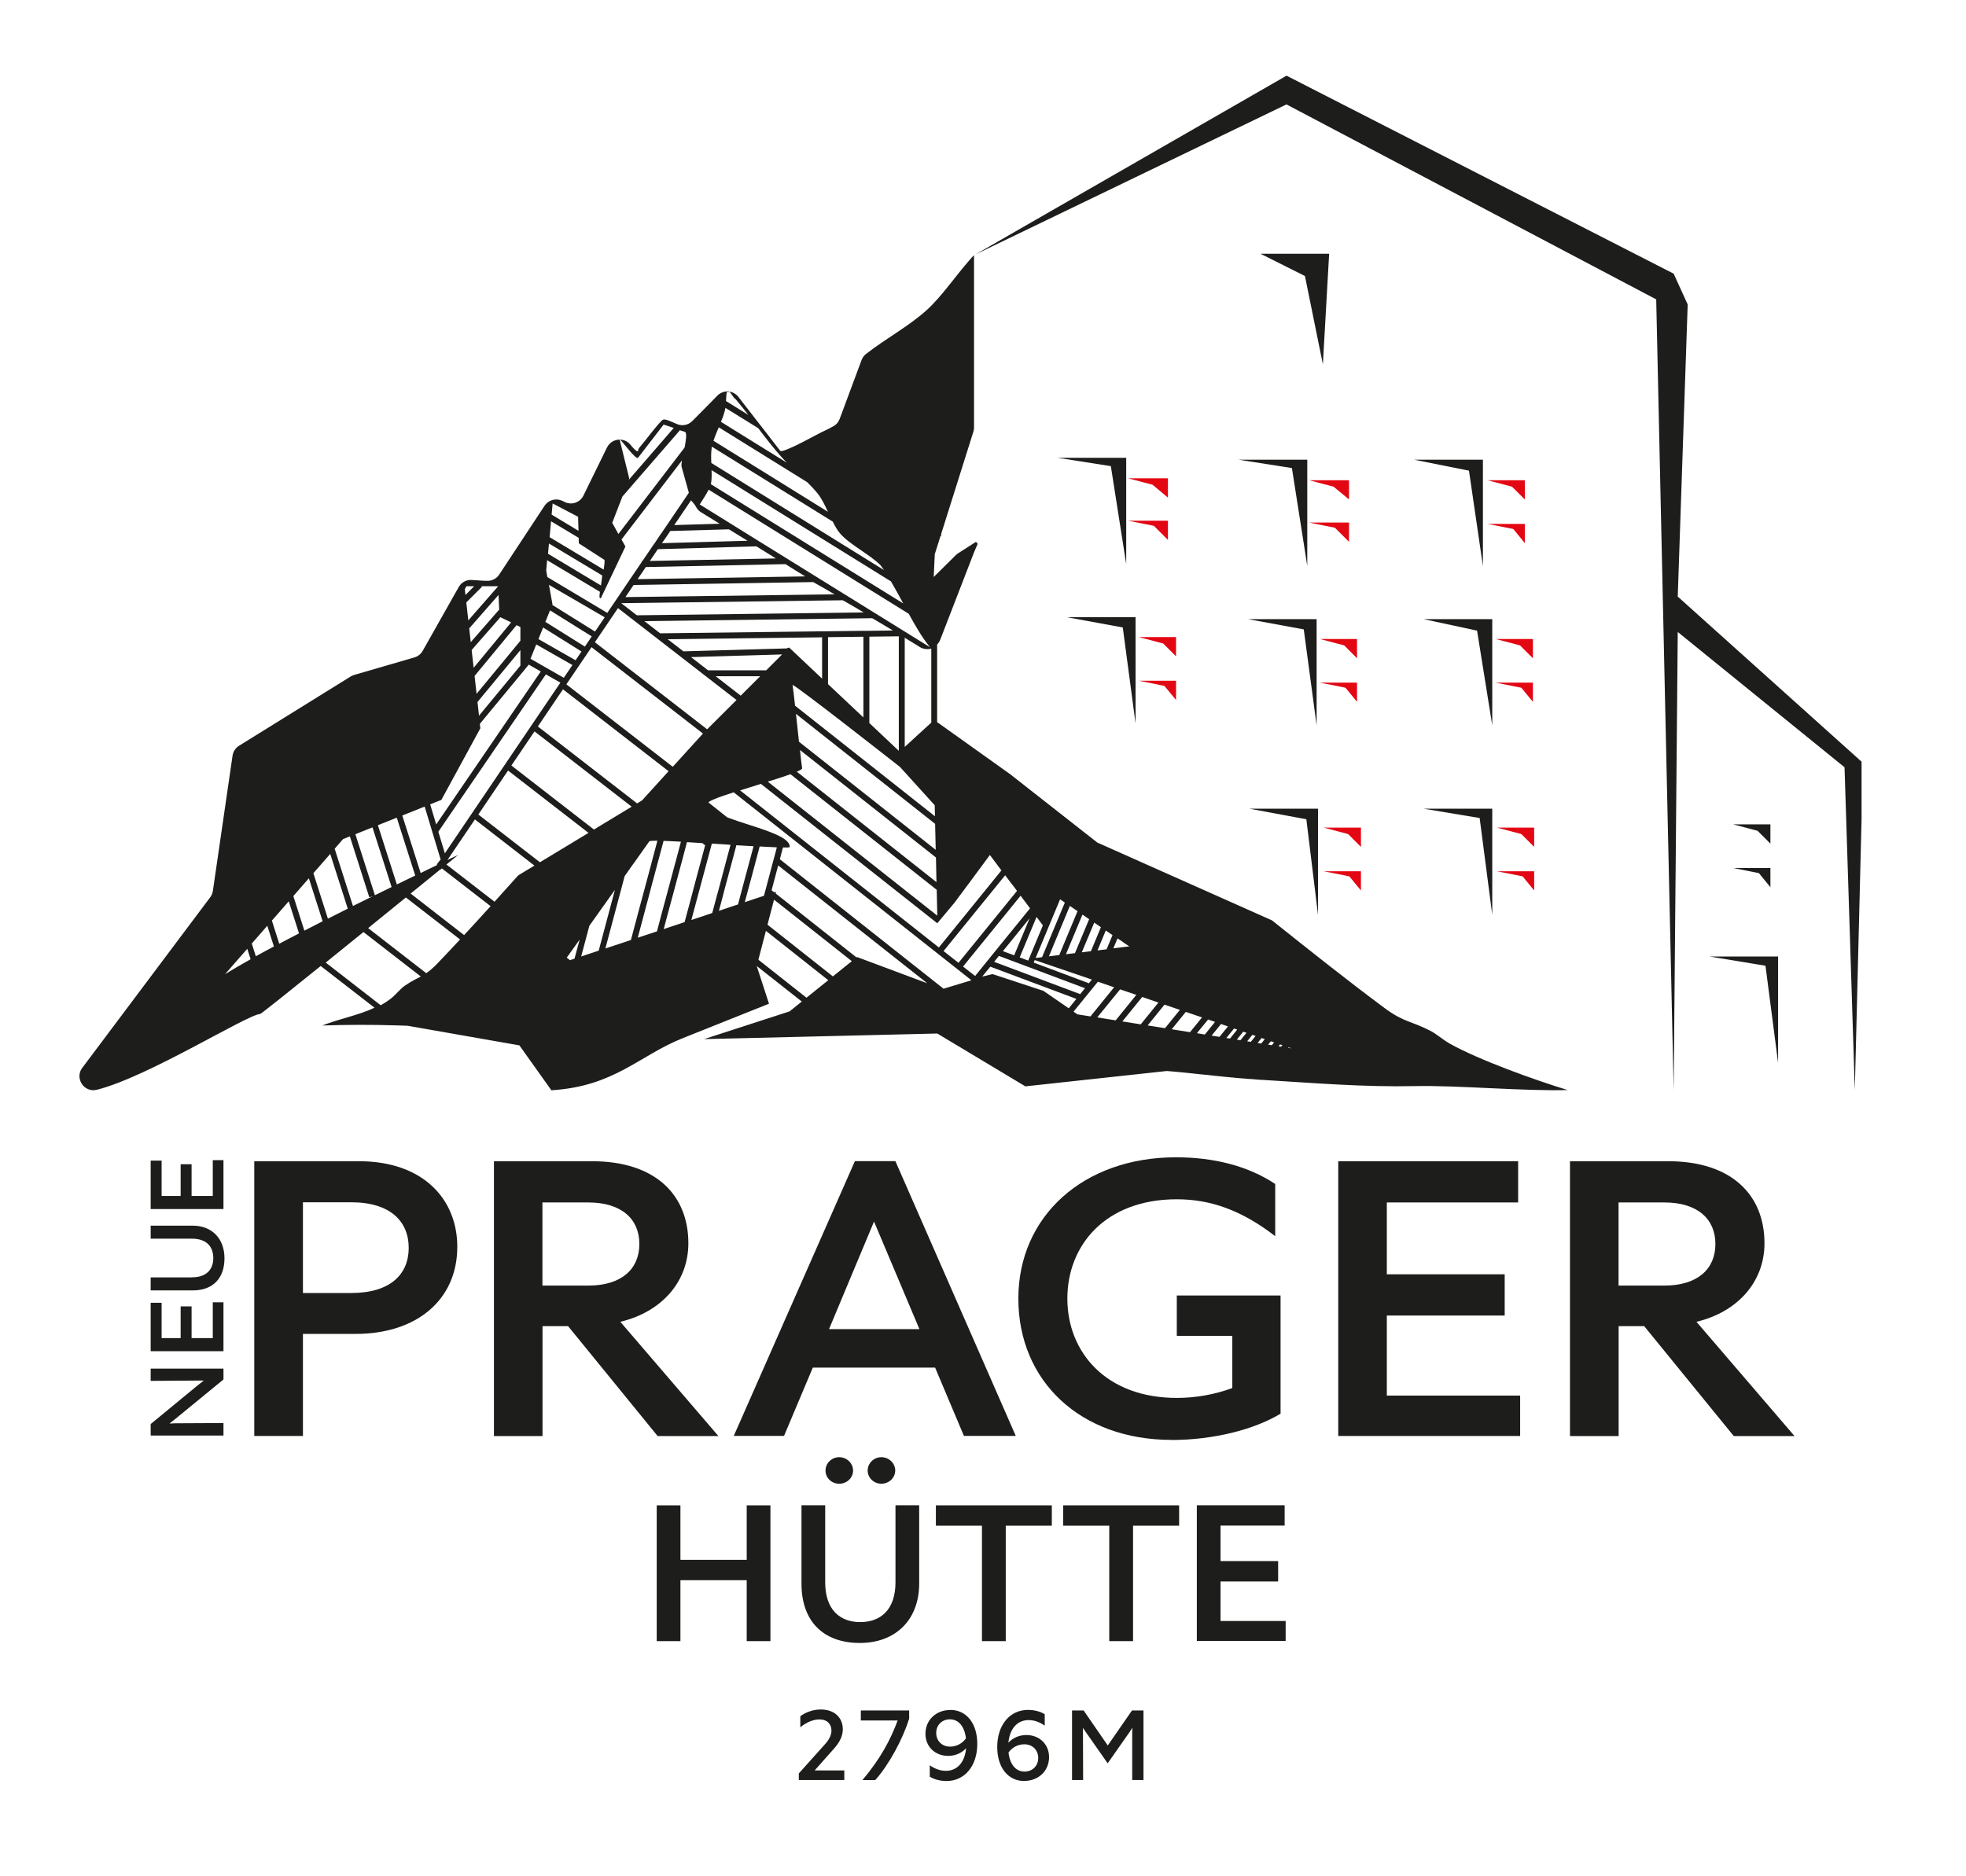 <?xml version="1.0" encoding="UTF-8"?>
<svg id="Ebene_1" xmlns="http://www.w3.org/2000/svg" version="1.1" viewBox="0 0 235.51 224.76">
  <!-- Generator: Adobe Illustrator 29.1.0, SVG Export Plug-In . SVG Version: 2.1.0 Build 142)  -->
  <defs>
    <style>
      .st0 {
        fill: #1d1d1b;
      }

      .st1 {
        fill: #e30613;
      }
    </style>
  </defs>
  <path class="st0" d="M30.47,139.13h12.52c7.77,0,11.79,4.61,11.79,10.25,0,6.35-4.85,10.44-12.18,10.44h-6.31v12.23h-5.83v-32.92ZM36.29,144.06v10.86h5.78c4.71,0,6.89-2.26,6.89-5.41s-2.18-5.46-6.89-5.46h-5.78Z"/>
  <path class="st0" d="M59.16,139.13h11.75c7.67,0,11.55,4.09,11.55,9.83,0,4.61-3.2,8.23-8.15,9.41l11.75,13.69h-7.28l-10.73-13.17h-3.06v13.17h-5.82v-32.92ZM64.98,144.06v9.97h5.49c3.98,0,6.12-1.98,6.12-4.98s-2.14-4.98-6.12-4.98h-5.49Z"/>
  <path class="st0" d="M112.03,163.86h-14.66l-3.45,8.18h-6.02l14.51-32.92h4.85l14.42,32.92h-6.21l-3.45-8.18ZM110.14,159.25l-5.44-12.89-5.39,12.89h10.82Z"/>
  <path class="st0" d="M140.34,172.52c-10.92,0-18.35-7.05-18.35-16.93s7.81-16.93,18.88-16.93c4.42,0,8.59.99,11.89,3.2v6.25c-4.08-3.15-7.81-4.42-11.79-4.42-8.54,0-13.11,5.5-13.11,11.9s4.61,11.9,13.11,11.9c2.33,0,4.56-.42,6.65-1.18v-6.25h-6.65v-4.84h12.43v14.16c-3.2,1.93-8.11,3.15-13.06,3.15Z"/>
  <path class="st0" d="M160.31,139.13h21.55v4.94h-15.73v8.61h14.12v4.94h-14.12v9.59h15.97v4.84h-21.79v-32.92Z"/>
  <path class="st0" d="M188.07,139.13h11.75c7.67,0,11.55,4.09,11.55,9.83,0,4.61-3.2,8.23-8.15,9.41l11.75,13.69h-7.28l-10.73-13.17h-3.06v13.17h-5.83v-32.92ZM193.89,144.06v9.97h5.48c3.98,0,6.12-1.98,6.12-4.98s-2.14-4.98-6.12-4.98h-5.48Z"/>
  <path class="st0" d="M89.45,189.33h-7.94v7.3h-2.84v-16.27h2.84v6.53h7.94v-6.53h2.84v16.27h-2.84v-7.3Z"/>
  <path class="st0" d="M98.85,189.58c0,3.3,1.78,4.77,4.2,4.77s4.22-1.46,4.22-4.77v-9.23h2.84v9.39c0,4.28-2.77,7.11-7.11,7.11s-6.99-2.56-6.99-7.11v-9.39h2.84v9.23ZM102.19,176.19c0,.88-.74,1.58-1.66,1.58s-1.64-.7-1.64-1.58.74-1.6,1.64-1.6,1.66.72,1.66,1.6ZM107.24,176.19c0,.88-.76,1.58-1.66,1.58s-1.64-.7-1.64-1.58.74-1.6,1.64-1.6,1.66.72,1.66,1.6Z"/>
  <path class="st0" d="M117.63,196.63v-13.83h-5.52v-2.44h13.89v2.44h-5.52v13.83h-2.84Z"/>
  <path class="st0" d="M132.88,196.63v-13.83h-5.52v-2.44h13.89v2.44h-5.52v13.83h-2.84Z"/>
  <path class="st0" d="M143.36,180.35h10.53v2.44h-7.68v4.25h6.9v2.44h-6.9v4.74h7.8v2.39h-10.64v-16.27Z"/>
  <g>
    <path class="st0" d="M26.77,170.51v1.49h-8.72v-1.38l5.61-4.62.75-.59h-.75s-5.61.04-5.61.04v-1.47h8.72v1.3l-5.76,4.72-.71.56.71-.03,5.76-.03Z"/>
    <path class="st0" d="M18.05,161.88v-5.79h1.31v4.23h2.28v-3.8h1.31v3.8h2.54v-4.29h1.28v5.86h-8.72Z"/>
    <path class="st0" d="M23,153.04c1.77,0,2.55-.98,2.55-2.31s-.78-2.32-2.55-2.32h-4.95v-1.56h5.03c2.29,0,3.81,1.53,3.81,3.91s-1.37,3.85-3.81,3.85h-5.03v-1.56h4.95Z"/>
    <path class="st0" d="M18.05,144.85v-5.79h1.31v4.23h2.28v-3.8h1.31v3.8h2.54v-4.29h1.28v5.86h-8.72Z"/>
  </g>
  <g>
    <path class="st0" d="M101.14,213.27h-5.45v-.79l3.12-3.48c.56-.62.79-1.15.79-1.65,0-.75-.49-1.34-1.43-1.34-.72,0-1.52.31-2.3.94v-1.32c.59-.45,1.49-.81,2.44-.81,1.79,0,2.65,1.11,2.65,2.36,0,.75-.3,1.49-1.09,2.37l-2.28,2.57h3.55v1.15Z"/>
    <path class="st0" d="M103.13,204.94h5.78v.98c-.76,2.42-2.37,5.45-4.06,7.36h-1.54c2.15-2.54,3.38-4.86,4.22-7.14h-4.41v-1.19Z"/>
    <path class="st0" d="M113.83,204.87c1.95,0,3.24,1.62,3.24,4.08,0,2.62-1.5,4.44-3.68,4.44-.76,0-1.49-.19-2.01-.52v-1.37c.58.43,1.27.67,1.93.67,1.37,0,2.27-1.04,2.42-2.71-.53.58-1.3.92-2.14.92-1.58,0-2.73-1.11-2.73-2.65,0-1.64,1.26-2.85,2.97-2.85ZM115.71,208.27c-.17-1.42-.88-2.27-1.92-2.27-.95,0-1.64.69-1.64,1.63s.68,1.64,1.67,1.64c.76,0,1.47-.38,1.9-1Z"/>
    <path class="st0" d="M122.7,213.39c-1.95,0-3.24-1.62-3.24-4.08,0-2.62,1.5-4.44,3.68-4.44.76,0,1.49.19,2.01.52v1.37c-.58-.43-1.27-.67-1.93-.67-1.36,0-2.27,1.04-2.42,2.71.53-.58,1.3-.92,2.14-.92,1.58,0,2.73,1.11,2.73,2.65,0,1.64-1.26,2.85-2.97,2.85ZM120.81,209.99c.17,1.42.88,2.27,1.92,2.27.95,0,1.64-.69,1.64-1.63s-.68-1.64-1.67-1.64c-.76,0-1.47.38-1.9,1Z"/>
    <path class="st0" d="M129.75,213.27h-1.33v-8.33h1.39l2.89,4.19,2.9-4.19h1.38v8.33h-1.35v-5.77s.02-.49.02-.49l-.32.49-2.64,3.77-2.64-3.77-.32-.48v.48s.02,5.77.02,5.77Z"/>
  </g>
  <polygon class="st0" points="159.22 30.4 158.47 43.65 156.32 33.07 150.99 30.4 159.22 30.4"/>
  <polygon class="st0" points="156.6 67.81 154.76 56.08 148.38 55.08 156.6 55.08 156.6 67.81"/>
  <polygon class="st0" points="157.72 86.91 156.18 75.41 149.5 74.18 157.72 74.18 157.72 86.91"/>
  <polygon class="st0" points="157.89 109.62 156.49 98.16 149.66 96.89 157.89 96.89 157.89 109.62"/>
  <polygon class="st0" points="177.64 67.81 175.97 56.39 169.41 55.08 177.64 55.08 177.64 67.81"/>
  <polygon class="st0" points="178.76 86.91 176.94 75.56 170.53 74.18 178.76 74.18 178.76 86.91"/>
  <polygon class="st0" points="178.76 109.62 177.25 98.01 170.53 96.89 178.76 96.89 178.76 109.62"/>
  <polygon class="st1" points="161.6 59.84 159.75 58.31 156.83 57.54 161.6 57.54 161.6 59.84"/>
  <polygon class="st1" points="161.6 64.92 159.91 63.23 156.83 62.61 161.6 62.61 161.6 64.92"/>
  <polygon class="st1" points="178.2 57.54 182.66 57.54 182.66 59.84 181.12 58.31 178.2 57.54"/>
  <polygon class="st1" points="178.2 62.77 182.66 62.77 182.66 65.07 181.28 63.38 178.2 62.77"/>
  <polygon class="st1" points="179.17 76.56 183.63 76.56 183.63 78.87 182.09 77.33 179.17 76.56"/>
  <polygon class="st1" points="179.17 81.79 183.63 81.79 183.63 84.09 182.24 82.4 179.17 81.79"/>
  <polygon class="st1" points="158.11 76.56 162.56 76.56 162.56 78.87 161.03 77.33 158.11 76.56"/>
  <polygon class="st1" points="158.11 81.79 162.56 81.79 162.56 84.09 161.18 82.4 158.11 81.79"/>
  <polygon class="st1" points="179.32 99.16 183.78 99.16 183.78 101.47 182.24 99.93 179.32 99.16"/>
  <polygon class="st1" points="179.32 104.39 183.78 104.39 183.78 106.69 182.4 105 179.32 104.39"/>
  <polygon class="st1" points="158.57 99.16 163.03 99.16 163.03 101.47 161.49 99.93 158.57 99.16"/>
  <polygon class="st1" points="158.57 104.39 163.03 104.39 163.03 106.69 161.64 105 158.57 104.39"/>
  <polygon class="st0" points="213 127.33 211.49 115.71 204.77 114.6 213 114.6 213 127.33"/>
  <polygon class="st0" points="207.62 98.77 212.08 98.77 212.08 101.08 210.54 99.54 207.62 98.77"/>
  <polygon class="st0" points="207.62 104 212.08 104 212.08 106.3 210.7 104.61 207.62 104"/>
  <g>
    <polygon class="st0" points="200.98 71.48 202.17 36.51 202.17 36.48 200.49 32.79 154.18 9.1 154.11 9.07 116.86 30.48 154.11 12.51 198.4 35.87 200.49 130.63 200.98 75.72 220.96 91.93 222.19 130.63 223 98.14 223 91.26 200.98 71.48"/>
    <path class="st0" d="M62.22,125.25,66.05,130.63c7.61-.47,10.52-4.18,15.78-6.26l10.29-4.11-1.47-4.52,5.4,4.26-1.47,1.18-10.24,3.32,27.94-.67,10.55,6.33,16.94-1.84c.31.03.61.05.93.08.28.02.57.05.86.08.33.04.66.06.99.1.28.03.56.06.84.09.16.01.31.03.46.05.28.03.57.06.85.08.15.02.3.04.45.05.28.04.57.06.85.09.15.01.3.04.45.05.28.03.57.06.85.08.16.01.31.04.46.04.29.04.57.06.86.08.18.01.35.04.52.04.27.03.54.05.81.06.11.01.23.02.34.03.25.02.5.04.76.06.04,0,.08,0,.11,0,6.38.39,12.23.88,18.37.75,5.03-.11,13.17.63,18.26.47-3.93-1.19-10.69-3.63-14.12-5.56-.78-.43-1.58-1.16-2.35-1.55-2.4-1.22-3.14-.99-5.5-2.74-4.6-3.42-9.02-6.95-13.45-10.48l-20.92-9.32-10.44-8.19-6.88-4.91-1.87-1.33v-9.3c.16-.16.28-.35.37-.57l4.05-10.47.44-1.03-.21-.23-.23.15-1.86,1.19c-.1.06-.19.13-.28.21l-2.69,2.66.13-2.74.66-2.09.15-.24-.06-.04,3.87-12.29c.05-.16.08-.33.08-.5v-20.66c-.25.25-.51.55-.6.66-1.57,1.79-3.29,4.29-4.98,5.84-2.11,1.95-5.06,3.53-7.37,5.35-.25.19-.42.45-.53.74l-2.61,7.02c-.13.37-.39.68-.73.87-.52.3-1.24.64-1.5.76-.69.35-1.87,1-2.89,1.5-.27.13-.52.25-.76.35-.28.13-.54.23-.75.3-.16.05-.32.13-.49.06l-1.68-2.17-1.23-1.58-2.11-2.72c-.28-.35-.66-.57-1.07-.63.24.25.55.85.72.88.52.62,1.04,1.26,1.54,1.91l-2.67-1.66c.02-.45.04-.96.13-1.15-.42,0-.84.18-1.17.5l-.5.52-2.49,2.52c-.48.49-1.21.64-1.84.37-.68-.28-1.4-.66-1.69-.52-.37.18-2.32,2.79-2.83,3.36-.09.1-.13.25-.15.4-.14.11-.5-.27-.91-.77-.33-.4-.78-.59-1.23-.61.45.45,1.85,2.39,2.14,2.18l3.07-3.98,1.21.4-5.39,6.23.06-.17-1.15-4.66c-.61,0-1.2.33-1.51.93l-2.83,5.78c-.4.82-1.39,1.17-2.21.78l-.33-.16c-.76-.35-1.65-.1-2.11.59l-5.43,8.24c-.29.45-.77.73-1.3.76-.63.02-1.39-.08-2.06-.1-.62-.03-1.19.31-1.5.85l-4.32,7.65c-.21.38-.57.66-.99.78l-7.19,2.09c-.15.04-.28.11-.42.18l-13.39,8.31c-.42.26-.71.69-.78,1.18l-2.36,16.22c-.05.31-.18.6-.38.84l-15.2,20.27c-1.05,1.24.11,3.1,1.68,2.71,6.11-1.52,18.01-9.01,19.56-9.08.11,0,3.27-2.54,7.26-5.75l6.45,5c-1.99.93-4.19,1.31-6.26,2.13,2.92-.1,5.92-.11,9-.01.41.01.82.03,1.22.04M134.48,112.85l.59.4.21.14-.37.04-1.02.13-.52.06.5-1.19.61.41ZM123.83,115.33l.12-.3,6.57,2.24.28.1-.42.51.04-.08-6.59-2.47ZM129.59,114.1l1.49-3.56.8.55-1.2,2.88-1.09.13ZM128.78,114.2l-1.09.13,1.98-4.75.8.55-1.7,4.07ZM126.89,114.43l-1.24.15,2.51-6.04.92.63-2.19,5.26ZM124.84,114.68l-.78.1,2.93-7.03.57.39-2.73,6.54ZM123.17,115.09l-1.02-.38,2.02-4.85.76,1.01-1.76,4.23ZM121.49,114.46l-1.35-.5,3.2-3.94-1.85,4.44ZM129.97,118.4l-.57.71-10.31-3.87h0s.57-.71.57-.71l10.31,3.87ZM132.47,111.49l.8.55-.71,1.7-1.09.13.99-2.38ZM121.31,106.05l.52.69-7.01,8.62-1.79-1.41,7.38-9.08.9,1.19ZM114.28,108.24l.42-.57,1.36-1.82.42-.57,1.42-1.92.42-.57.26-.35,1.04,1.39h0s.34.46.34.46l-7.49,9.23-23.81-18.82c.81-.25,1.65-.52,2.49-.78h0l21.13,16.7,1.99-2.38ZM64.03,87.63l11.64,9.02-4.52,2.74-9.89-7.67,2.77-4.09ZM53.29,102.24l-.78-2.59,12.88-18.85,1.74.99-13.84,20.45ZM64.43,87.04l3.01-4.45,12.65,9.81-3.17,3.49-.6.37-11.89-9.22ZM67.84,82h0s2.42-3.57,2.42-3.57l.4-.59.2-.3,13.35,10.35-3.62,3.98-12.75-9.88ZM71.26,76.95l2.77-4.09,10.52,8.16,3.68,2.85-3.52,3.51-13.45-10.43ZM65.77,70.08l6.67,3.88-1.16,1.71-5.13-3.2.03-.08-.42-2.31ZM90.63,65.47c.74.46,1.52.95,2.32,1.44l-15.1.3.95-1.41,11.83-.34ZM79.29,65.09l.45-.65h0s.4-.59.4-.59l.15-.23,7.03-.2c.68.42,1.43.88,2.23,1.37l-10.24.29ZM94.09,67.59c.78.49,1.56.98,2.37,1.47l-20.08.33.75-1.1.23-.35,16.73-.35ZM97.43,69.75s1.7.95,2.54,1.46l-25.05.33.98-1.45,21.53-.35ZM100.96,71.92s1.7.96,2.5,1.46l-27.17.34-1.87-1.45h0s26.53-.35,26.53-.35ZM104.13,75.58h-.71s-4.59.06-4.59.06h-.36s-19.39.24-19.39.24l-1.89-1.46,27.29-.35s1.72,1,2.48,1.47l-2.84.04ZM107.67,76.24v13.72l-3.53-3.33v-10.35l3.53-.04ZM103.43,76.29v9.67l-4.24-3.99v-5.63l4.24-.05ZM81.88,78.05l-1.89-1.46,18.49-.23v4.95l-3.95-3.73-.3.11-12.35.35ZM93.69,78.41l-1.29,1.29-.5.5-.11.11h-6.97l-2.04-1.58,10.91-.32ZM85.73,81.02h5.34l-2.34,2.33-3-2.33ZM112.27,109.7l-20.3-16.05.59-.18c.81-.25,1.54-.5,2.13-.71l17.52,13.85.07,3.1ZM112.18,105.69l-16.73-13.23c.4-.17.63-.31.64-.4-.04-.23-.14-1.08-.26-2.2l16.29,12.88.06,2.95ZM112.09,101.82l-16.38-12.95c-.12-1.06-.25-2.26-.36-3.34l16.67,13.18.07,3.1ZM111.97,96.49l.03,1.31-16.76-13.25c-.13-1.24-.25-2.21-.3-2.47-.07-.36,12.87,9.81,12.87,9.81l4.16,4.59ZM111.56,86.58l-1.59,1.45-.52.48-1.07.98v-13.08c.69.42,1.31.8,1.82,1.12.43.26.92.3,1.36.18v8.89ZM86.9,48.87l3.93,2.43c.91,1.2,1.84,2.4,2.83,3.51.19.21.39.42.6.63l-7.9-4.9c.24-.57.45-1.14.54-1.67ZM86.09,51.19l10.62,6.59c.47.47.9.93,1.27,1.39.45.57.83,1.35,1.2,2.15l-13.71-8.51c.17-.52.4-1.06.63-1.61ZM85.24,53.72c0-.07.02-.13.04-.2l14.48,8.98c.27.55.55,1.04.88,1.42,1.15,1.34,3.56,2.51,4.85,3.81.13.19.26.37.4.57l-20.68-12.83c-.03-.62-.04-1.21.04-1.75ZM85.17,57.96c.09-.49.09-1.05.07-1.63l21.49,13.33c.5.85.98,1.74,1.47,2.64l-23.05-14.29s.01-.03.01-.04ZM84.89,58.67l23.97,14.87c.79,1.44,1.6,2.84,2.5,3.95,0,0,.01.03.02.04l-3-1.86-.71-.44-13.44-8.33v-.02h-.03l-5.63-3.49-1.09-.68-3.66-2.27c.37-.58.8-1.23,1.07-1.77ZM83.39,60.75c.13.25.33.47.58.62.47.3,1.25.77,2.24,1.38l-5.44.16,2.01-2.96s.44.47.62.81ZM74.56,59.49l6.87-7.92-.05-.04.71.23c.2.22.08,1.01-.08,1.86l-7.93,10.36-.74-1.34,1.22-3.15ZM66.2,60.32l3.05,1.6.05,1.68-3.22-1.94.12-1.34ZM66,62.45l3.32,1.99.02.66,3.06,1.98c.06.11,0,.58-.08,1.17l-6.48-3.89.17-1.9ZM65.76,65.12l6.38,3.83s-.08.79-.15,1.2l-6.34-3.8.11-1.23ZM65.58,67.14l6.29,3.77c-.01.08-.02.16-.03.21-.01.18-.11.59.14.55l2.94-6.19-.47-.84,7.24-9.47c-.04.3-.07.56-.05.72l.88,3.15-2.63,3.88-.49.72-.09.13v.03s-.15.16-.15.16h.01s-.76,1.14-.76,1.14l-.11.14h0s-1.34,1.98-1.34,1.98h-.08v.11l-1.39,2.05h-.03v.04l-2.71,4.01-7.18-4.29-.14-.78.11-1.24ZM65.89,73.13l5,3.12-.83,1.22-4.73-2.96.56-1.38ZM65.06,75.18l4.6,2.88-.71,1.05-4.45-2.54.56-1.38ZM64.24,77.21l4.33,2.47-1.03,1.53-3.99-2.28.69-1.72ZM62.34,75.12v1.65l-5.25,6.36-.24-2.14,5.03-6.09.46.23ZM62.34,77.88v1.87l-4.96,6-.18-1.64,5.15-6.23ZM59.94,73.95l1.29.62-4.49,5.44-.24-2.13,3.44-3.93ZM59.79,73.05l-3.4,3.89-.18-1.65,3.51-4.01.08,1.77ZM59.66,70.24v.02l-3.56,4.07-.24-2.15,1.87-1.87-.07-.07h2.01ZM55.87,70.24h.93l-1.04,1.05-.08-.69.19-.36ZM52.87,95.84l4.67-8.58-.06-.53,4.85-5.87.84-1.02.17-.21,1.44.82-12.53,18.33-.72-2.41,1.34-.53ZM50.87,96.64l1.92,6.36v.02s-.04-.01-.04-.01l-.44.57.06.04-.02.03c-.57.28-1.24.59-1.96.95l-2.2-6.89,2.68-1.07ZM47.53,97.97l2.21,6.93c-.69.33-1.42.69-2.2,1.07l-2.27-7.1,2.26-.9ZM44.62,99.13l2.29,7.15c-.65.31-1.31.64-2,.98l-2.34-7.31,2.05-.82ZM41.11,100.53l.8-.32,2.33,7.3.42-.13c-.78.38-1.57.78-2.38,1.17l-2.19-6.86,1.01-1.16ZM39.56,102.31l2.1,6.56c-.79.4-1.59.8-2.38,1.2l-1.74-5.45,2.02-2.31ZM26.95,116.73l2.67-3.05.4,1.25c-1.19.66-2.23,1.28-3.08,1.8ZM30.65,114.58l-.49-1.53,1.86-2.13.79,2.48c-.76.4-1.48.8-2.16,1.17ZM33.45,113.07l-.88-2.77,2.02-2.31,1.23,3.84c-.81.42-1.6.83-2.37,1.24ZM36.46,111.5l-1.32-4.14,1.86-2.13,1.65,5.15c-.74.37-1.46.75-2.18,1.12ZM48.52,118.08c-.55.38-1.13,1.12-1.68,1.55-.4.31-.81.58-1.24.81h0l-6.58-5.11c1.45-1.17,2.99-2.42,4.52-3.66l6.87,5.33c-.52.28-1.07.52-1.88,1.08ZM52.43,115.41c-.56.58-.99.93-1.37,1.19l-6.96-5.4c1.57-1.27,3.11-2.52,4.52-3.67l6.49,5.03c-.88.95-1.77,1.9-2.68,2.84ZM55.6,112.04l-6.41-4.98c1.39-1.12,2.62-2.13,3.58-2.91l.05.04.1-.15,5.85,4.53c-1.05,1.16-2.11,2.32-3.17,3.46ZM62.09,104.87c-.95,1.06-1.9,2.12-2.85,3.17l-5.76-4.46c.81-.66,1.31-1.07,1.39-1.13-.07.03-.53.23-1.27.59l3.29-4.86,7.13,5.53-1.92,1.16ZM57.3,97.59l3.56-5.27,9.64,7.47-5.82,3.52-7.38-5.72ZM68.82,114.86l-.54.18-.39-.3,1.55-2.17-.62,2.29ZM69.62,114.6l.98-3.68.97-1.36.41-.58,1.68-2.36-1.94,7.28-2.1.7ZM75.54,112.64l-3.02,1,2.31-8.67.83-1.18.42-.58,1.72-2.43s.36-.06.95-.05l-1.03,3.89-.2.74h0s-.52,1.94-.52,1.94l-.2.74-1.22,4.58-.06.02ZM79.15,109.88l-.45,1.71-2.3.76,1.02-3.84.2-.74.51-1.94.2-.74,1.16-4.34c.45.01.98.04,1.56.07.17,0,.34.02.52.03l-.38,1.43-.2.74-.92,3.44-.2.74-.52,1.93-.2.74ZM82.36,109.17h0s-.35,1.31-.35,1.31l-.67.23-.8.26-1.03.35.25-.96.2-.74.52-1.93.2-.74.92-3.44.2-.74.49-1.87h.02c.59.04,1.2.08,1.83.12l.33.26-.8,2.98-.2.74-.91,3.44-.2.74ZM85.97,106.97l-.65,2.42-.88.3-.2.07-.62.2-.18.06-.62.21.15-.57.2-.74h0s.92-3.44.92-3.44l.2-.74.8-2.98.18-.68s.08,0,.11,0c.71.05,1.42.08,2.13.14l-.34,1.27-.2.74-.79,2.98-.2.74h0ZM88.42,108.36l-.49.16-1.81.61.45-1.68h0s.19-.75.19-.75l.8-2.98.2-.74.45-1.71c.71.04,1.41.08,2.06.12l-.79,2.95h0s-.2.74-.2.74l-.79,2.98-.08.29ZM90.07,107.81l-.85.28.68-2.53.2-.74.79-2.98.11-.42c.18,0,.36.02.53.03h0c.09,0,.18,0,.26.01h0l1.24.06h.03l-.25.95-.2.74-.79,2.98-.2.74-.11.4-.64.21h0l-.81.27ZM96.61,119.54l-5.76-4.55h0s.07-.28.07-.28l.83-3.18,7.47,5.91-2.61,2.1ZM99.78,116.99l-7.84-6.2.33-1.27.2-.76.25-.97,9.32,7.37-2.26,1.82ZM102.66,114.67l-.06.04-9.68-7.66h0s.05-.2.05-.2l-.22.07-.32-.25.79-2.98,17.86,14.12-8.43-3.15ZM113.04,118.47l-19.62-15.52.37-1.41c.51.01.8,0,.81-.05.09-1.1-2.58-1.93-5.15-2.76h0c-.71-.23-1.41-.45-2.04-.69h-.01c-.11-.04-.2-.08-.3-.12h0l-2.23-1.77h0s.03-.04.04-.06c.11-.09.35-.21.7-.36h0c.54-.23,1.36-.5,2.28-.8l28.48,22.52-3.3,1ZM115.37,115.8l6.89-8.48,1.13,1.51-3.95,4.86-.47.58-2.16,2.67-1.44-1.13ZM124.97,118.71l-6.07-2-1.24.3.97-1.19h0s10.31,3.86,10.31,3.86h0s-.91,1.13-.91,1.13l-3.05-2.1ZM129.05,121.52l-.45-.31,2.92-3.59,1.94.67h0l-2.83,3.49-1.58-.25ZM133.64,122.25l-2.2-.35,2.74-3.36,1.94.66-2.47,3.05h0ZM134.45,122.38l2.38-2.93,1.94.67-2.12,2.61-2.21-.35ZM139.56,123.19h0l-2.08-.33,2.02-2.49,1.84.63h0l-1.78,2.19ZM142.56,123.67l-2.2-.35h0l1.69-2.08h0l1.94.66h0l-1.43,1.76h0ZM144.32,123.95l-.94-.16h0l1.34-1.64.83.29-1.22,1.51ZM146.09,124.23h0l-.95-.15,1.13-1.39.83.29-1.01,1.24ZM147.34,124.43h0l-.44-.06.93-1.14.38.13-.86,1.07ZM148.59,124.63h0l-.43-.07.77-.95.39.13-.72.89ZM149.84,124.83l-.44-.07.62-.77.39.13-.57.71ZM151.09,125.03l-.44-.07.48-.59.38.13-.42.52ZM152.35,125.23l-.44-.07.33-.4.39.13-.28.35ZM153.48,125.41l-.32-.05.18-.23.28.1-.15.18ZM154.3,125.54l.05-.06.39.13-.44-.07Z"/>
    <path class="st0" d="M74.22,52.64v.06h.08s-.06-.05-.08-.06Z"/>
    <path class="st0" d="M87.13,46.89s-.02.03-.04.06c.09,0,.19,0,.28.02-.1-.1-.18-.14-.25-.08Z"/>
  </g>
  <polygon class="st0" points="134.91 67.58 133.07 55.85 126.69 54.85 134.91 54.85 134.91 67.58"/>
  <polygon class="st0" points="136.03 86.68 134.5 75.18 127.81 73.95 136.03 73.95 136.03 86.68"/>
  <polygon class="st1" points="139.91 59.62 138.07 58.08 135.14 57.31 139.91 57.31 139.91 59.62"/>
  <polygon class="st1" points="139.91 64.69 138.22 63 135.14 62.39 139.91 62.39 139.91 64.69"/>
  <polygon class="st1" points="136.42 76.33 140.88 76.33 140.88 78.64 139.34 77.1 136.42 76.33"/>
  <polygon class="st1" points="136.42 81.56 140.88 81.56 140.88 83.87 139.49 82.18 136.42 81.56"/>
</svg>